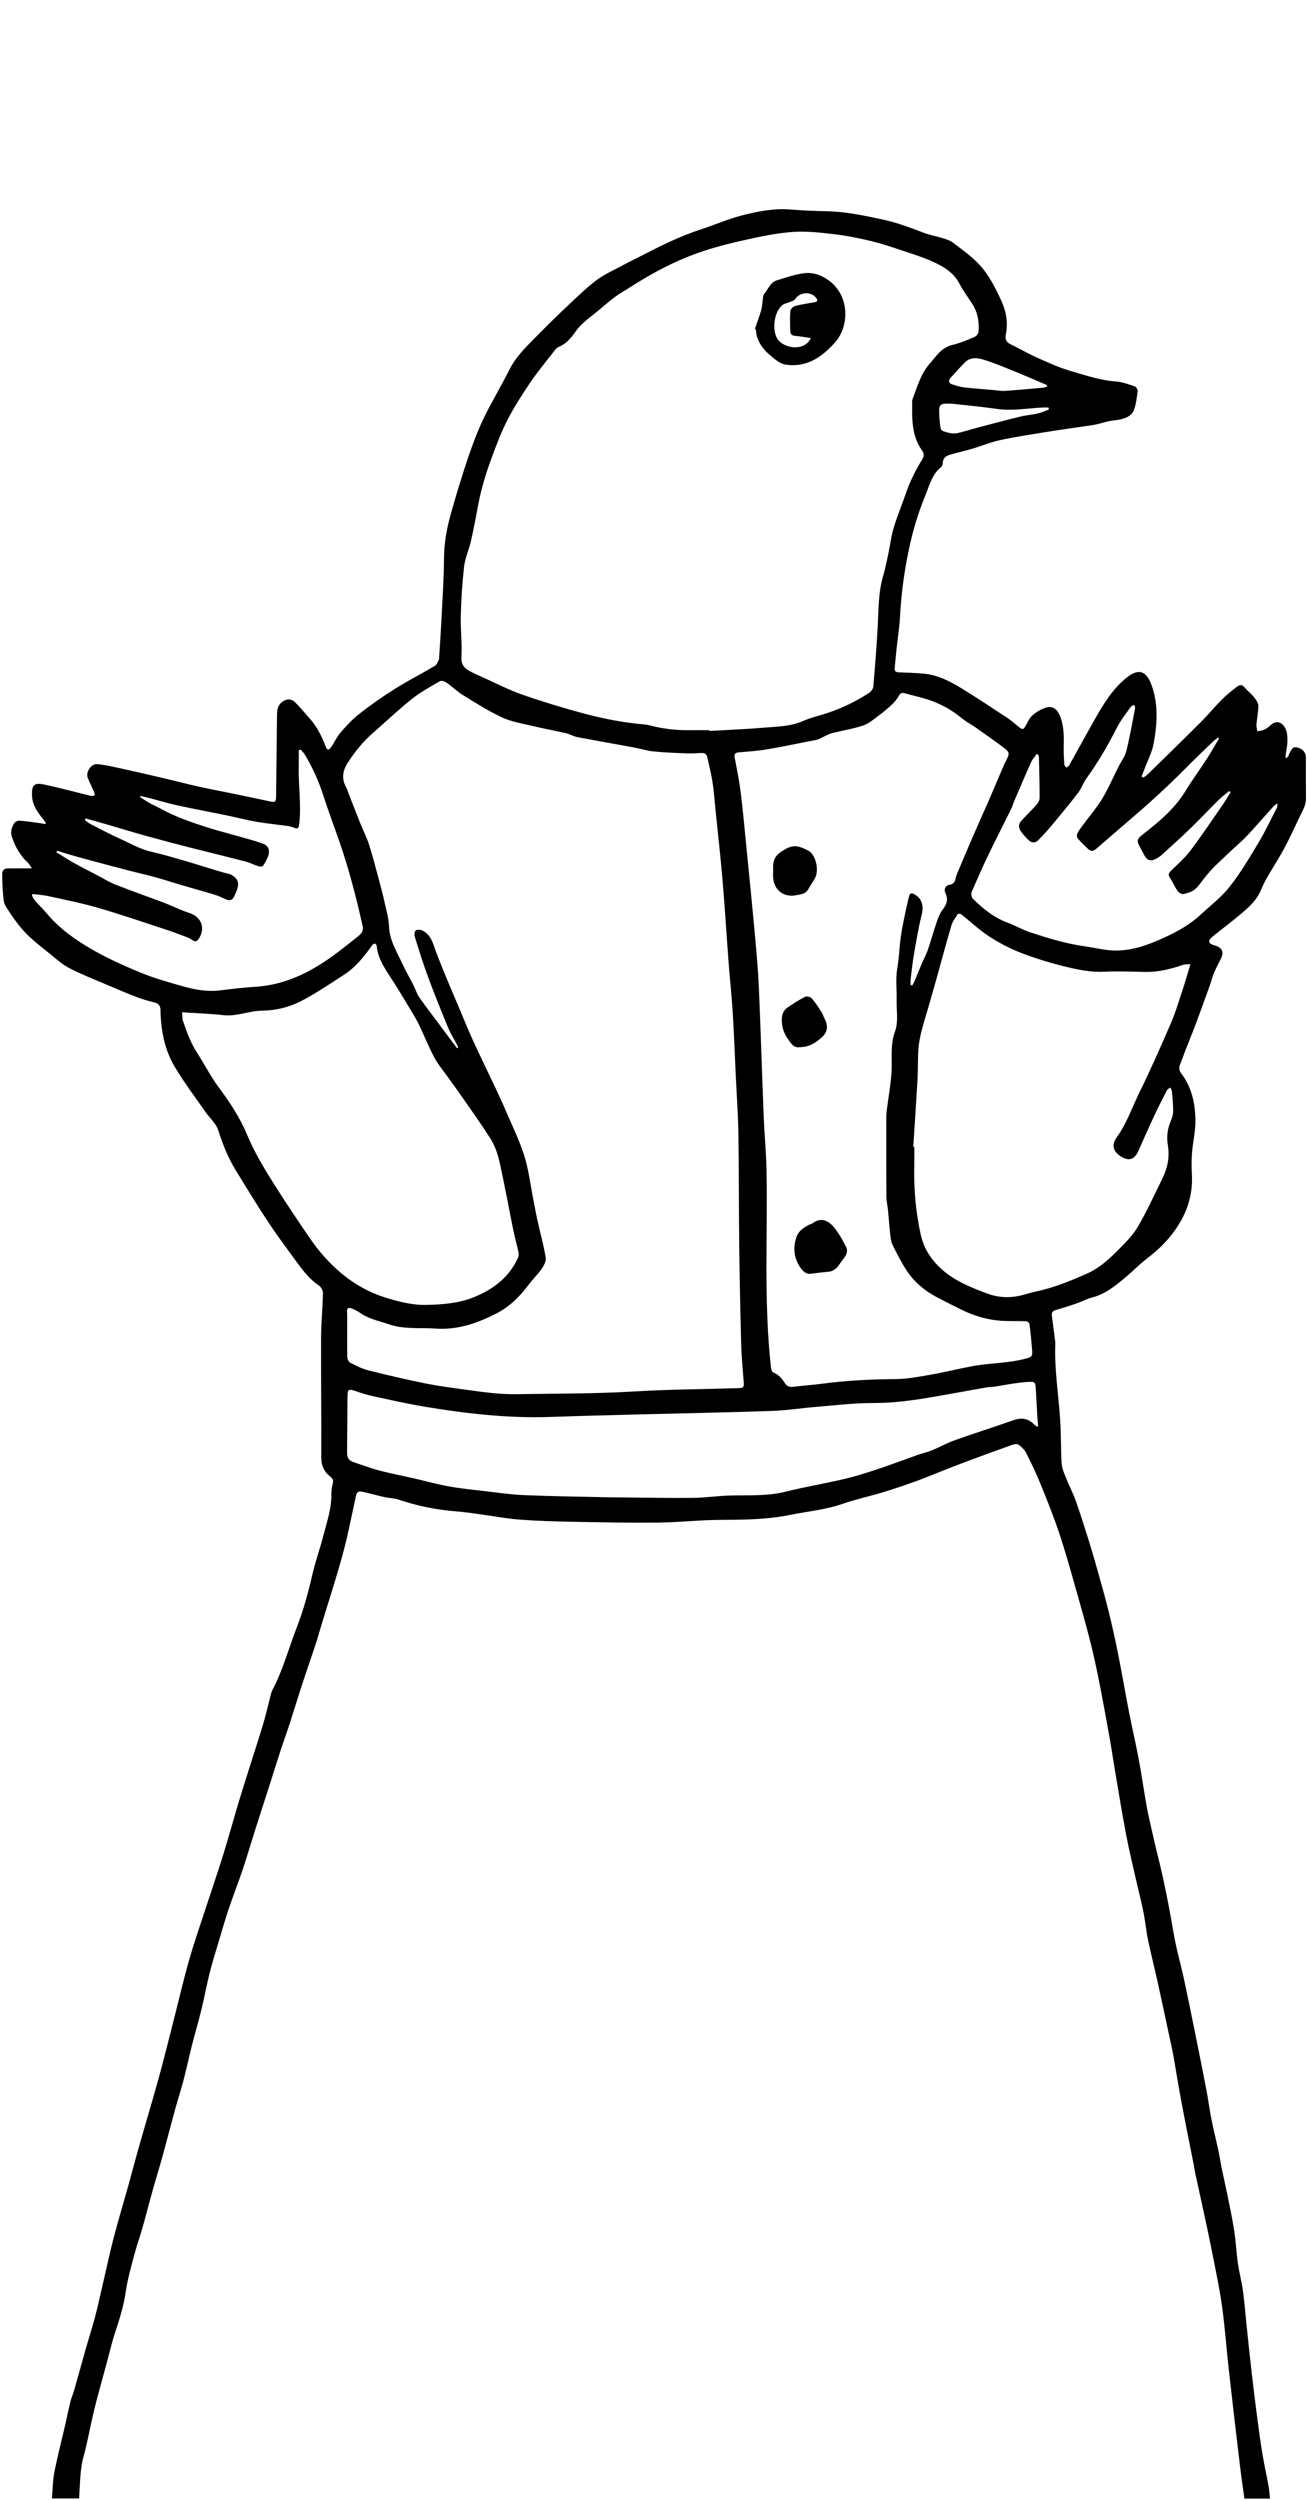 <?xml version="1.0" encoding="UTF-8"?> <svg xmlns="http://www.w3.org/2000/svg" width="490" height="937" viewBox="0 0 490 937" fill="none"><g clip-path="url(#clip0_56_1779)"><path d="M476.16 936.56H466.53C466.01 932.74 465.43 928.96 464.98 925.17C463.52 912.89 462.07 900.61 460.69 888.32C459.8 880.38 459.25 872.4 458.15 864.49C457.21 857.69 455.75 850.95 454.43 844.21C453.47 839.26 452.39 834.33 451.33 829.4C450.29 824.54 449.2 819.68 448.15 814.82C447.94 813.84 447.81 812.85 447.62 811.87C446.03 803.77 444.39 795.68 442.87 787.56C441.85 782.17 441 776.76 440.06 771.36C439.82 770 439.54 768.64 439.25 767.28C437.53 759.26 435.84 751.23 434.07 743.22C432.89 737.86 431.52 732.54 430.4 727.17C429.67 723.64 429.36 720.03 428.64 716.5C427.74 712.07 426.59 707.69 425.59 703.28C424.41 698.03 423.15 692.8 422.15 687.52C420.73 680 419.5 672.45 418.22 664.91C417.26 659.28 416.45 653.63 415.4 648.03C413.68 638.77 412.07 629.47 409.95 620.29C407.92 611.49 405.36 602.8 402.92 594.1C401.04 587.43 399.16 580.75 396.94 574.19C394.87 568.05 392.45 562.02 390 556.02C388.42 552.13 386.6 548.34 384.7 544.59C384.1 543.4 383 542.38 381.92 541.56C381.42 541.18 380.33 541.28 379.63 541.52C373.84 543.57 368.08 545.69 362.32 547.84C358.59 549.23 354.89 550.72 351.18 552.17C348.4 553.26 345.64 554.43 342.83 555.42C338.87 556.82 334.89 558.19 330.87 559.4C325.89 560.9 320.77 561.98 315.87 563.69C309.42 565.94 302.67 566.51 296.06 567.86C287.23 569.66 278.33 569.64 269.39 569.7C261.91 569.76 254.43 570.63 246.94 570.71C236.34 570.83 225.74 570.62 215.14 570.42C208.38 570.29 201.6 570.11 194.86 569.6C189.84 569.22 184.86 568.26 179.85 567.58C176.99 567.19 174.14 566.75 171.27 566.53C163.77 565.95 156.47 564.5 149.35 562.08C147.75 561.53 145.96 561.56 144.28 561.19C141.96 560.69 139.67 560.06 137.36 559.49C136.72 559.33 136.06 559.2 135.41 559.09C134.22 558.89 133.71 559.52 133.47 560.61C131.86 567.91 130.48 575.28 128.52 582.49C126.04 591.62 123.07 600.63 120.32 609.69C119.69 611.76 119.15 613.86 118.47 615.91C116.81 620.94 115.05 625.94 113.4 630.98C111.8 635.88 110.31 640.82 108.72 645.72C107.56 649.3 106.27 652.84 105.1 656.42C103.89 660.11 102.75 663.82 101.57 667.52C99.58 673.74 97.56 679.94 95.58 686.16C94.02 691.06 92.59 696.01 90.95 700.88C89.29 705.81 87.38 710.66 85.72 715.59C84.37 719.61 83.2 723.69 81.99 727.75C80.82 731.68 79.59 735.6 78.59 739.57C77.47 744.02 76.66 748.56 75.57 753.02C74.5 757.43 73.2 761.79 72.08 766.19C70.92 770.76 69.94 775.37 68.75 779.92C67.77 783.66 66.55 787.35 65.53 791.08C63.95 796.84 62.48 802.63 60.89 808.39C59.68 812.77 58.32 817.11 57.1 821.48C55.86 825.9 54.75 830.35 53.49 834.76C52.47 838.37 51.2 841.91 50.25 845.53C49.07 850.03 47.77 854.54 47.12 859.14C46.33 864.75 44.55 870.01 42.83 875.34C41.83 878.44 41.11 881.63 40.26 884.78C38.87 889.91 37.45 895.04 36.09 900.18C35.48 902.48 34.96 904.8 34.44 907.12C33.42 911.6 32.62 916.14 31.38 920.56C30.07 925.23 30.06 929.99 29.75 934.74C29.71 935.29 29.7 935.84 29.67 936.52H19.47C19.76 933.16 19.76 929.81 20.4 926.59C21.59 920.51 23.16 914.51 24.55 908.48C25.18 905.74 25.71 902.98 26.39 900.25C26.76 898.75 27.41 897.33 27.83 895.84C29.29 890.73 30.68 885.6 32.14 880.48C33.26 876.56 34.51 872.68 35.56 868.74C36.56 865 37.37 861.22 38.25 857.45C39.71 851.19 41.04 844.9 42.65 838.68C44.35 832.1 46.33 825.59 48.16 819.04C49.51 814.19 50.78 809.31 52.16 804.47C54.61 795.85 57.2 787.26 59.58 778.62C61.52 771.58 63.26 764.48 65.07 757.4C66.99 749.89 68.74 742.33 70.85 734.88C72.61 728.64 74.75 722.51 76.76 716.34C79.06 709.29 81.49 702.28 83.69 695.2C85.95 687.91 87.94 680.53 90.17 673.23C92.88 664.39 95.8 655.61 98.5 646.77C99.69 642.86 100.57 638.86 101.61 634.9C101.74 634.42 101.89 633.93 102.12 633.49C106.05 626.05 108.2 617.92 111.22 610.12C113.74 603.61 115.58 596.9 117.13 590.09C118.22 585.3 119.94 580.65 121.15 575.88C122.49 570.64 124.35 565.48 124.23 559.94C124.2 558.68 124.41 557.38 124.75 556.16C125.07 555.01 124.8 554.22 123.92 553.54C121.53 551.7 120.43 549.42 120.44 546.25C120.52 531.37 120.31 516.49 120.37 501.61C120.39 495.96 120.95 490.31 121.07 484.65C121.09 483.72 120.38 482.42 119.6 481.89C115.83 479.34 113.21 475.78 110.6 472.19C107.11 467.4 103.56 462.64 100.3 457.69C96.19 451.45 92.31 445.05 88.39 438.68C85.53 434.02 83.5 428.98 81.87 423.79C80.98 420.98 78.68 419.17 77.08 416.87C73.12 411.19 68.92 405.64 65.41 399.7C61.99 393.92 60.58 387.36 60.22 380.63C60.18 379.96 60.19 379.3 60.18 378.63C60.16 377.12 59.54 376.17 57.97 375.77C55.72 375.2 53.47 374.59 51.31 373.76C47.33 372.23 43.41 370.56 39.49 368.88C34.97 366.95 30.36 365.15 26 362.89C23.4 361.54 21.14 359.5 18.84 357.63C15.59 354.98 12.18 352.44 9.33 349.4C6.59 346.48 4.28 343.1 2.14 339.7C1.29 338.35 1.27 336.41 1.11 334.72C0.89 332.35 0.84 329.96 0.82 327.58C0.81 326.28 1.55 325.5 2.9 325.49C5.22 325.47 7.55 325.49 9.87 325.49C10.4 325.49 10.92 325.49 11.98 325.49C11.32 324.56 11.02 323.93 10.55 323.49C7.59 320.75 5.67 317.37 4.43 313.58C3.83 311.76 4.39 310.02 5.37 308.51C5.71 307.99 6.68 307.56 7.32 307.61C9.85 307.8 12.36 308.19 14.88 308.53C15.56 308.62 16.24 308.77 16.92 308.89C17.01 308.76 17.1 308.64 17.19 308.51C16.85 308.01 16.53 307.48 16.15 307.01C14.22 304.64 12.45 302.19 12.06 299.03C12.02 298.7 11.99 298.37 11.99 298.03C11.91 294.24 12.79 293.28 16.52 294.06C22.03 295.21 27.47 296.7 32.94 298.04C33.37 298.15 33.8 298.32 34.23 298.34C34.65 298.36 35.07 298.22 35.49 298.15C35.42 297.69 35.43 297.2 35.25 296.79C34.5 295.07 33.63 293.39 32.93 291.65C32.04 289.46 34.11 286.22 36.47 286.42C39.26 286.66 42.03 287.32 44.78 287.92C50.24 289.11 55.69 290.36 61.13 291.64C65.5 292.66 69.83 293.81 74.21 294.79C78.59 295.77 83.01 296.58 87.41 297.49C92.03 298.44 96.64 299.4 101.25 300.4C103.15 300.81 103.49 300.56 103.5 298.6C103.6 288.44 103.72 278.28 103.85 268.12C103.87 266.26 104.05 264.44 105.7 263.17C107.39 261.87 109.15 261.76 110.66 263.26C112.65 265.25 114.44 267.43 116.3 269.54C118.98 272.57 120.69 276.15 122.12 279.89C122.63 281.21 123.22 281.35 124.07 280.15C125.32 278.39 126.17 276.32 127.56 274.71C129.76 272.17 132.06 269.64 134.69 267.59C138.96 264.25 143.41 261.12 148 258.24C152.91 255.15 158.1 252.51 163.09 249.55C163.8 249.13 164.11 248.01 164.59 247.21C164.64 247.13 164.61 246.99 164.61 246.88C164.93 241.75 165.29 236.61 165.54 231.47C165.91 224.1 166.42 216.73 166.46 209.35C166.49 203.72 167.45 198.28 168.93 192.94C170.93 185.74 173.12 178.58 175.51 171.49C177.18 166.52 179.04 161.57 181.31 156.85C184.28 150.66 187.88 144.78 190.94 138.64C193.7 133.09 198.22 129.08 202.42 124.79C205.97 121.16 209.62 117.62 213.33 114.14C216.71 110.97 220.04 107.68 223.75 104.93C226.79 102.68 230.35 101.14 233.7 99.33C235.74 98.23 237.84 97.22 239.9 96.16C247.37 92.3 254.87 88.53 262.91 85.93C267.9 84.31 272.74 82.16 277.8 80.84C283.95 79.24 290.21 77.98 296.69 78.55C301.05 78.93 305.45 79.08 309.83 79.17C316.86 79.31 323.65 80.73 330.5 82.19C335.91 83.34 341.01 85.19 346.11 87.18C348.57 88.14 351.23 88.57 353.76 89.37C355.01 89.76 356.34 90.22 357.36 91.01C360.68 93.57 364.17 96.01 367.02 99.04C370.67 102.91 373.08 107.7 375.32 112.55C377.22 116.67 378.01 120.86 377.09 125.32C376.75 126.98 377.11 128.18 378.77 128.99C382.2 130.66 385.5 132.59 388.98 134.14C393.06 135.96 397.18 137.83 401.45 139.07C407.01 140.69 412.52 142.59 418.41 142.99C420.79 143.15 423.13 144.07 425.43 144.83C425.95 145 426.59 146.03 426.52 146.57C426.2 148.98 425.94 151.47 425.1 153.72C424.27 155.94 421.99 156.76 419.79 157.26C418.44 157.57 417.03 157.59 415.68 157.88C414.07 158.22 412.5 158.77 410.89 159.1C409.27 159.44 407.62 159.62 405.99 159.87C401.28 160.57 396.56 161.22 391.86 161.99C386.17 162.92 380.46 163.77 374.83 164.99C371.33 165.75 367.99 167.17 364.54 168.19C361.73 169.02 358.86 169.65 356.05 170.48C354.6 170.91 353.5 171.78 353.44 173.53C353.42 174.05 353.24 174.74 352.87 175.03C349.32 177.89 348.39 182.16 346.77 186.08C344.03 192.72 342.06 199.58 340.6 206.61C338.91 214.77 337.85 222.99 337.41 231.31C337.2 235.23 336.56 239.13 336.14 243.04C335.87 245.52 335.66 248.01 335.42 250.5C335.3 251.71 335.97 251.98 337.04 252.02C340.09 252.12 343.14 252.22 346.18 252.49C351.45 252.96 356.07 255.29 360.47 258C366.26 261.57 371.94 265.32 377.62 269.07C379.19 270.1 380.59 271.38 382.06 272.56C383.35 273.6 383.72 273.47 384.54 272.02C385.32 270.63 386.01 269.04 387.17 268.05C388.63 266.8 390.43 265.72 392.26 265.2C394.6 264.53 396.24 265.76 397.24 268.02C398.93 271.86 398.88 275.89 398.79 279.95C398.74 282.16 398.87 284.37 399.01 286.58C399.04 286.98 399.51 287.35 399.78 287.73C400.14 287.45 400.64 287.24 400.84 286.87C404.17 280.93 407.41 274.93 410.79 269.01C413.9 263.56 417.22 258.21 422.15 254.18C427.18 250.06 429.98 251.72 431.89 257.25C434.3 264.25 433.83 271.53 432.52 278.66C431.91 281.98 430.24 285.1 429.05 288.3C428.71 289.22 428.35 290.14 428 291.06C428.2 291.2 428.39 291.34 428.59 291.48C429.13 291.1 429.73 290.79 430.19 290.34C436.96 283.72 443.74 277.11 450.44 270.42C453.02 267.84 455.33 264.98 457.9 262.39C459.65 260.63 461.6 259.05 463.57 257.54C465.09 256.38 465.67 256.6 466.91 258C467.97 259.2 469.26 260.21 470.25 261.47C470.95 262.37 471.76 263.53 471.76 264.57C471.76 266.93 471.23 269.29 471.04 271.66C470.97 272.46 471.27 273.29 471.41 274.11C472.24 273.93 473.13 273.89 473.88 273.54C474.72 273.16 475.53 272.6 476.2 271.95C478.37 269.86 480.64 270.48 481.94 273.14C482.6 274.49 482.68 276.23 482.66 277.79C482.63 279.6 482.2 281.41 481.96 283.22C481.93 283.48 482.01 283.75 482.08 284.29C482.49 283.92 482.8 283.73 482.98 283.46C483.16 283.19 483.15 282.8 483.33 282.53C484.01 281.53 484.3 279.89 485.89 280.11C488.17 280.41 489.59 281.99 489.59 283.86C489.6 288.97 489.56 294.08 489.61 299.19C489.62 300.78 489.21 302.17 488.5 303.6C486.19 308.2 484.15 312.93 481.75 317.47C479.69 321.37 477.25 325.08 475.05 328.91C474.2 330.39 473.42 331.93 472.78 333.51C471.2 337.43 468.15 340.1 465.07 342.7C462.03 345.27 458.84 347.65 455.73 350.14C454.92 350.79 454.1 351.47 453.45 352.27C453.24 352.53 453.39 353.47 453.67 353.65C454.35 354.1 455.19 354.29 455.98 354.57C458.28 355.41 458.89 357.06 457.76 359.27C456.86 361.03 455.92 362.79 455.16 364.62C454.5 366.2 454.1 367.88 453.52 369.49C451.8 374.27 450.08 379.06 448.3 383.82C447.04 387.18 445.66 390.5 444.35 393.85C443.71 395.5 443.18 397.2 442.48 398.82C441.91 400.14 442.02 401.26 442.88 402.39C446.8 407.5 448.05 413.54 448.17 419.73C448.25 423.82 447.23 427.92 446.9 432.04C446.69 434.68 446.69 437.36 446.84 440.01C447.19 446.16 445.9 451.83 442.92 457.26C439.69 463.12 435.26 467.75 429.99 471.75C427.26 473.82 424.88 476.34 422.24 478.54C418.38 481.77 414.54 485.03 409.46 486.33C407.44 486.85 405.57 487.9 403.58 488.58C400.96 489.49 398.32 490.3 395.66 491.1C394.62 491.41 394.22 492.04 394.35 493.08C394.69 495.77 395.03 498.45 395.37 501.14C395.47 501.97 395.66 502.8 395.63 503.62C395.27 513.2 396.83 522.66 397.46 532.17C397.82 537.59 397.69 543.05 398.01 548.47C398.11 550.22 398.85 551.97 399.51 553.63C400.69 556.61 402.21 559.46 403.28 562.48C405.05 567.43 406.61 572.46 408.19 577.48C409.33 581.12 410.4 584.78 411.42 588.45C412.9 593.73 414.41 599.01 415.72 604.33C417.03 609.66 418.2 615.02 419.27 620.4C420.7 627.57 421.92 634.79 423.32 641.97C424.43 647.69 425.78 653.36 426.85 659.08C427.97 665.07 428.84 671.11 429.9 677.12C430.43 680.12 431.15 683.08 431.82 686.05C432.49 689.02 433.16 691.99 433.9 694.94C436.36 704.73 438.3 714.62 439.99 724.58C440.97 730.41 442.64 736.11 443.89 741.9C445.35 748.66 446.72 755.44 448.09 762.22C449.53 769.34 450.96 776.45 452.32 783.58C453 787.11 453.44 790.69 454.14 794.21C454.91 798.11 455.89 801.97 456.73 805.86C457.23 808.19 457.58 810.54 458.06 812.88C458.7 816.02 459.44 819.15 460.07 822.29C461 826.91 462 831.51 462.72 836.17C463.35 840.22 463.52 844.34 464.1 848.4C464.6 851.89 465.52 855.32 466.01 858.81C466.58 862.93 466.88 867.08 467.31 871.22C467.96 877.39 468.59 883.56 469.3 889.72C469.94 895.28 470.63 900.84 471.36 906.38C471.95 910.88 472.56 915.38 473.3 919.86C473.97 923.9 474.87 927.91 475.6 931.94C475.87 933.4 475.94 934.89 476.13 936.59L476.16 936.56ZM171.33 392.92C171.48 392.83 171.63 392.74 171.78 392.65C171.64 392.31 171.53 391.96 171.36 391.63C170.23 389.48 168.91 387.4 167.98 385.17C165.34 378.78 162.76 372.36 160.36 365.87C158.54 360.94 156.99 355.91 155.44 350.89C155.24 350.24 155.48 349 155.94 348.71C156.51 348.35 157.65 348.45 158.33 348.78C160.54 349.85 161.72 351.79 162.52 354.1C163.73 357.6 165.11 361.05 166.51 364.48C168.3 368.87 170.19 373.22 172.03 377.58C173.78 381.71 175.44 385.87 177.3 389.94C179.99 395.82 182.84 401.63 185.6 407.48C186.94 410.32 188.27 413.16 189.5 416.05C191.93 421.73 194.69 427.32 196.55 433.19C198.21 438.43 198.83 444 199.91 449.43C200.45 452.14 200.92 454.87 201.52 457.57C202.54 462.16 203.81 466.7 204.59 471.33C204.81 472.63 203.95 474.35 203.11 475.55C201.57 477.76 199.57 479.65 197.97 481.82C194.76 486.16 190.87 489.87 186.15 492.3C179.08 495.95 171.62 498.56 163.39 497.99C157.51 497.58 151.55 498.37 145.78 496.38C142.23 495.15 138.5 494.47 135.31 492.31C134.4 491.69 133.43 491.12 132.42 490.68C130.41 489.81 129.97 490.17 130.13 492.38C130.17 492.99 130.17 493.6 130.17 494.21C130.17 499.04 130.11 503.87 130.2 508.69C130.21 509.42 130.73 510.49 131.33 510.8C133.48 511.9 135.69 513.04 138.01 513.63C145.05 515.4 152.13 517.06 159.24 518.5C164.34 519.53 169.53 520.21 174.69 520.92C180.94 521.77 187.17 522.68 193.55 522.58C208.31 522.34 223.06 522.45 237.82 521.56C250.72 520.78 263.66 520.72 276.58 520.33C278.82 520.26 278.97 520.05 278.81 517.9C278.47 513.31 278.01 508.72 277.88 504.12C277.55 491.74 277.29 479.37 277.14 466.99C276.97 452.89 277.04 438.78 276.82 424.68C276.71 417.64 276.19 410.6 275.86 403.57C275.48 395.48 275.19 387.38 274.69 379.29C274.31 373.09 273.62 366.91 273.15 360.72C272.37 350.39 271.74 340.04 270.87 329.72C270.15 321.22 269.17 312.73 268.31 304.24C267.94 300.6 267.7 296.95 267.15 293.33C266.66 290.11 265.84 286.94 265.15 283.75C264.91 282.64 264.12 282.22 263.06 282.25C261.23 282.29 259.4 282.47 257.57 282.39C253.37 282.23 249.16 282.08 244.98 281.66C242.51 281.42 240.1 280.62 237.65 280.17C230.62 278.87 223.57 277.66 216.54 276.31C215.04 276.02 213.64 275.17 212.14 274.82C207.89 273.84 203.59 273.07 199.35 272.05C195.58 271.15 191.64 270.52 188.19 268.9C183.09 266.51 178.3 263.45 173.49 260.49C171.35 259.17 169.52 257.35 167.45 255.91C166.77 255.44 165.5 255 164.95 255.32C161.36 257.4 157.66 259.4 154.43 261.98C149.34 266.04 144.61 270.55 139.7 274.84C136.08 278 133.14 281.69 130.5 285.7C128.35 288.96 127.96 292.08 129.95 295.47C130.25 295.99 130.37 296.61 130.59 297.18C132.06 300.95 133.52 304.72 135.02 308.47C136.13 311.24 137.52 313.92 138.42 316.76C139.89 321.41 141.08 326.14 142.35 330.85C143 333.25 143.62 335.67 144.15 338.1C144.8 341.12 145.74 344.16 145.84 347.21C146.02 352.52 148.8 356.77 150.88 361.31C152.12 364.01 153.64 366.58 154.99 369.24C155.74 370.72 156.21 372.37 157.13 373.72C159.32 376.91 161.7 379.98 164.01 383.09C166.45 386.37 168.9 389.64 171.34 392.91L171.33 392.92ZM265.93 273.71C265.93 273.8 265.95 273.89 265.95 273.98C272.86 273.58 279.79 273.33 286.68 272.73C291.46 272.32 296.33 272.32 300.88 270.33C303.05 269.38 305.36 268.7 307.65 268.05C314.16 266.2 320.21 263.35 325.87 259.68C326.6 259.21 327.34 258.17 327.41 257.33C328.05 249.82 328.65 242.31 329.06 234.79C329.4 228.54 329.27 222.26 331.02 216.14C331.8 213.43 332.39 210.66 332.98 207.89C333.7 204.54 334.07 201.09 335.05 197.82C336.36 193.43 338.18 189.19 339.65 184.84C341.17 180.35 343.3 176.18 345.76 172.16C346.41 171.1 346.55 170.06 345.73 168.92C341.62 163.26 341.94 156.69 341.99 150.19C341.99 149.92 342.11 149.65 342.21 149.39C343.93 144.85 345.21 140.13 348.53 136.34C351.01 133.51 352.96 130.22 357.11 129.27C359.94 128.62 362.66 127.43 365.36 126.3C366.02 126.02 366.78 125.08 366.84 124.38C367.17 120.6 366.54 116.98 364.4 113.72C362.79 111.27 361.03 108.89 359.68 106.3C357.47 102.07 353.65 99.86 349.62 98.04C346.18 96.48 342.54 95.34 338.94 94.14C334.87 92.79 330.81 91.38 326.65 90.38C322.02 89.27 317.32 88.32 312.6 87.77C307.44 87.17 302.19 86.56 297.05 86.95C290.95 87.41 284.87 88.7 278.88 90.04C273.11 91.33 267.34 92.81 261.77 94.78C252.78 97.95 244.38 102.42 236.37 107.58C234.56 108.75 232.65 109.77 230.92 111.04C228.84 112.56 226.87 114.23 224.92 115.91C221.74 118.64 218.12 120.89 215.68 124.43C214.07 126.77 212.22 128.88 209.48 130.02C208.86 130.28 208.32 130.87 207.89 131.43C204.84 135.36 201.65 139.2 198.85 143.31C195.8 147.78 192.86 152.37 190.37 157.16C188.08 161.56 186.32 166.26 184.57 170.92C183.06 174.95 181.69 179.07 180.61 183.24C179.5 187.51 178.82 191.89 177.94 196.22C177.45 198.6 177.02 200.99 176.42 203.35C175.65 206.41 174.33 209.38 173.98 212.48C173.29 218.54 172.91 224.65 172.75 230.75C172.61 235.94 173.27 241.16 172.99 246.34C172.82 249.5 174.48 250.73 176.71 251.88C178.18 252.64 179.7 253.31 181.21 253.98C186.05 256.14 190.79 258.63 195.78 260.36C203.41 263.02 211.17 265.38 218.98 267.47C226.42 269.46 234 270.9 241.71 271.56C242.26 271.61 242.81 271.7 243.35 271.84C248.26 273.12 253.24 273.78 258.32 273.7C260.87 273.66 263.43 273.7 265.98 273.7L265.93 273.71ZM341.45 369.24C341.64 369.29 341.83 369.34 342.02 369.39C342.34 368.78 342.7 368.18 342.97 367.55C343.84 365.47 344.65 363.36 345.53 361.28C346.26 359.57 347.19 357.95 347.79 356.2C349.01 352.65 350.01 349.01 351.23 345.46C351.78 343.86 352.44 342.19 353.46 340.87C354.96 338.92 355.58 337.13 354.45 334.77C353.76 333.32 354.45 331.91 355.94 331.66C357.61 331.38 358.1 330.38 358.33 328.95C358.41 328.47 358.6 327.99 358.8 327.54C360.76 322.9 362.69 318.25 364.7 313.63C366.5 309.46 368.4 305.33 370.22 301.17C371.55 298.13 372.82 295.05 374.14 292C375.19 289.56 376.16 287.08 377.38 284.72C378.39 282.76 378.53 281.95 376.72 280.57C373.16 277.86 369.48 275.3 365.82 272.72C364.06 271.48 362.1 270.48 360.45 269.11C357.13 266.35 353.42 264.26 349.44 262.77C346.09 261.51 342.54 260.79 339.08 259.83C338.07 259.55 337.49 259.9 336.95 260.85C336.31 261.98 335.48 263.07 334.53 263.96C332.88 265.5 331.14 266.96 329.32 268.31C327.51 269.65 325.71 271.24 323.64 271.93C319.87 273.18 315.91 273.83 312.03 274.77C311.24 274.96 310.49 275.34 309.75 275.68C308.71 276.15 307.73 276.77 306.67 277.15C305.74 277.48 304.72 277.58 303.74 277.77C298.25 278.84 292.77 280.02 287.25 280.94C283.87 281.5 280.42 281.67 277.01 282.01C275.87 282.12 275.15 282.44 275.42 283.89C276.25 288.24 277.15 292.59 277.69 296.98C278.55 303.85 279.16 310.75 279.84 317.64C280.95 328.85 282.08 340.05 283.1 351.27C283.68 357.68 284.24 364.1 284.52 370.52C285.2 386.49 285.68 402.48 286.32 418.45C286.59 425.37 287.27 432.28 287.39 439.2C287.82 463.72 286.31 488.28 289.06 512.74C289.13 513.37 289.5 514.32 289.96 514.49C291.98 515.24 293.18 516.82 294.28 518.47C295.03 519.59 295.88 519.99 297.2 519.83C300.94 519.38 304.71 519.12 308.45 518.63C317.49 517.46 326.55 516.98 335.67 516.93C340.01 516.9 344.38 516.07 348.68 515.32C353.91 514.41 359.08 513.12 364.3 512.13C370.98 510.86 377.86 511.04 384.48 509.27C386.65 508.69 387.14 508.48 386.96 506.19C386.7 502.87 386.37 499.55 385.95 496.25C385.9 495.85 385.13 495.25 384.68 495.23C381.37 495.11 378.03 495.3 374.74 495.02C369.67 494.6 364.85 493.08 360.29 490.83C357.17 489.29 354.05 487.73 350.97 486.09C346.5 483.71 342.71 480.46 339.92 476.25C337.92 473.22 336.27 469.94 334.65 466.68C334.06 465.48 333.91 464.02 333.75 462.66C333.41 459.74 333.23 456.8 332.94 453.87C332.76 452.06 332.32 450.25 332.31 448.44C332.25 438.45 332.27 428.45 332.28 418.45C332.28 417.57 332.39 416.68 332.5 415.8C333.09 411.19 333.94 406.6 334.23 401.98C334.54 396.96 333.7 391.74 335.44 386.97C336.92 382.91 336.05 378.97 336.15 375C336.25 370.97 335.7 366.96 336.4 362.9C337.07 359.03 337.17 355.07 337.71 351.18C338.17 347.89 338.89 344.63 339.55 341.37C339.92 339.52 340.38 337.69 340.84 335.87C341.11 334.8 341.75 334.62 342.72 335.16C345.72 336.81 346.4 339.51 345.49 343.15C344.29 347.92 343.5 352.8 342.66 357.65C342.12 360.75 341.78 363.89 341.4 367.02C341.31 367.75 341.39 368.49 341.39 369.23L341.45 369.24ZM342.37 429.87C342.51 429.87 342.64 429.89 342.78 429.9C342.78 431.9 342.83 433.9 342.78 435.9C342.51 445.04 343.24 454.09 345.25 463.02C346.46 468.37 349.47 472.67 353.52 476.17C358.24 480.25 363.98 482.54 369.76 484.74C374.24 486.45 378.7 486.65 383.29 485.44C385 484.99 386.7 484.45 388.43 484.09C395.09 482.69 401.33 480.13 407.52 477.38C411.98 475.4 415.54 472.21 418.9 468.84C421.66 466.07 424.56 463.25 426.52 459.93C429.92 454.18 432.65 448.04 435.64 442.06C437.65 438.04 438.6 433.86 437.84 429.33C437.38 426.56 437.57 423.8 438.57 421.12C439.09 419.73 439.76 418.29 439.8 416.85C439.88 414.26 439.57 411.64 439.35 409.05C439.31 408.56 438.95 408.09 438.74 407.62C438.31 407.97 437.72 408.24 437.49 408.69C435.84 411.87 434.21 415.06 432.69 418.3C430.68 422.61 428.76 426.97 426.83 431.32C425.36 434.64 423.3 435.35 420.31 433.53C417.36 431.73 416.6 429.17 418.62 426.39C422.38 421.21 424.38 415.17 427.16 409.52C431.41 400.89 435.29 392.06 439.1 383.22C440.82 379.22 442.03 374.99 443.42 370.84C444.21 368.48 444.88 366.08 445.61 363.7C445.84 362.95 446.06 362.19 446.28 361.43C445.5 361.46 444.73 361.47 443.95 361.53C443.74 361.54 443.53 361.67 443.32 361.74C438.77 363.26 434.17 364.41 429.32 364.31C424.27 364.22 419.21 363.97 414.18 364.23C409.22 364.49 404.44 363.55 399.74 362.41C394.05 361.03 388.39 359.32 382.93 357.22C378.73 355.61 374.64 353.48 370.86 351.02C367.13 348.6 363.86 345.46 360.35 342.69C360.06 342.46 359.15 342.45 359.03 342.65C358.15 344.05 357.1 345.44 356.65 347C354.69 353.63 352.92 360.33 351.06 366.99C350.06 370.56 349.03 374.12 348.01 377.68C346.48 383.06 344.54 388.36 344.26 394.01C344.09 397.49 344.18 400.98 343.99 404.46C343.51 412.93 342.93 421.39 342.39 429.86L342.37 429.87ZM159.39 489.13C167.05 488.98 172.59 488.32 177.95 486.11C185.15 483.13 190.89 478.69 194.19 471.48C194.46 470.88 194.53 470.07 194.39 469.42C193.8 466.66 193.03 463.94 192.46 461.17C190.7 452.54 189.14 443.86 187.21 435.26C186.54 432.28 185.41 429.24 183.79 426.67C179.82 420.41 175.45 414.41 171.23 408.32C170.06 406.64 168.8 405.02 167.62 403.35C165.96 401 164.07 398.76 162.74 396.23C160.6 392.17 158.92 387.87 156.9 383.74C155.78 381.46 154.4 379.31 153.1 377.13C151.28 374.1 149.46 371.06 147.55 368.08C144.84 363.84 141.74 359.8 141.21 354.54C141.18 354.23 140.82 353.7 140.62 353.7C140.26 353.7 139.77 353.95 139.56 354.25C136.58 358.48 133.37 362.52 128.98 365.36C123.69 368.78 118.46 372.35 112.88 375.24C108.41 377.55 103.38 378.77 98.29 378.83C93.35 378.89 88.72 381.09 83.69 380.51C79.46 380.02 75.19 379.89 70.94 379.6C70.05 379.54 69.15 379.48 68.26 379.42C68.33 380.38 68.38 381.34 68.46 382.3C68.47 382.46 68.59 382.61 68.64 382.76C70.02 386.92 71.54 390.99 73.95 394.71C76.71 398.99 79.03 403.59 82.06 407.65C86.23 413.24 90.02 419.03 92.68 425.43C95.34 431.81 98.86 437.66 102.5 443.46C105.86 448.8 109.35 454.07 112.89 459.3C115.33 462.91 117.74 466.59 120.56 469.89C126.81 477.18 134.17 482.9 143.47 486.03C149.33 488 155.2 489.25 159.39 489.11V489.13ZM388.79 534.74C388.93 534.68 389.08 534.61 389.22 534.55C389.14 533.78 389.03 533 388.98 532.23C388.75 528.3 388.54 524.36 388.31 520.43C388.25 519.32 388.27 517.94 386.75 517.95C384.72 517.95 382.67 518.21 380.65 518.49C377.92 518.87 375.21 519.4 372.49 519.83C371.73 519.95 370.93 519.85 370.17 519.99C363.51 521.16 356.86 522.4 350.19 523.55C342.65 524.85 335.11 525.93 327.39 525.9C320.32 525.87 313.25 526.74 306.18 527.32C300.54 527.78 294.93 528.68 289.28 528.87C272.75 529.44 256.22 529.73 239.69 530.16C228.6 530.45 217.5 530.72 206.41 531.11C190.58 531.66 174.94 529.89 159.38 527.3C152.78 526.2 146.23 524.71 139.69 523.3C137.48 522.82 135.32 522.1 133.17 521.38C130.64 520.54 130.3 520.75 130.31 523.42C130.31 523.75 130.26 524.08 130.26 524.42C130.22 531.14 130.19 537.86 130.12 544.57C130.1 546.27 130.73 547.46 132.39 548.01C135.7 549.1 138.97 550.34 142.33 551.23C146.55 552.34 150.86 553.14 155.12 554.12C159.43 555.11 163.69 556.32 168.03 557.1C172.55 557.92 177.14 558.39 181.71 558.92C186.55 559.49 191.39 560.2 196.26 560.41C206.01 560.83 215.78 560.95 225.54 561.18C228.04 561.24 230.53 561.26 233.03 561.28C241.96 561.36 250.9 561.54 259.83 561.45C264.42 561.4 269 560.7 273.59 560.57C280.56 560.37 287.53 560.88 294.44 559.15C301.73 557.32 309.18 556.1 316.5 554.38C320.7 553.4 324.84 552.07 328.94 550.71C334.02 549.02 339.04 547.11 344.09 545.33C345.86 544.71 347.72 544.31 349.45 543.6C352.31 542.43 355.02 540.88 357.93 539.85C365.23 537.25 372.63 534.91 379.94 532.35C383.08 531.25 385.49 531.64 387.81 534.03C388.09 534.32 388.46 534.51 388.78 534.75L388.79 534.74ZM32.11 306.79C32.01 306.98 31.91 307.18 31.8 307.37C32.5 307.88 33.15 308.49 33.91 308.88C37.6 310.77 41.26 312.7 45.03 314.41C48.88 316.15 52.55 318.32 56.77 319.27C60.97 320.21 65.1 321.47 69.24 322.65C72.19 323.49 75.11 324.45 78.04 325.33C80.51 326.07 82.96 326.88 85.46 327.46C87.54 327.93 89.55 329.78 89.27 331.78C89.04 333.37 88.35 334.96 87.59 336.39C87.02 337.45 85.9 337.68 84.68 337.1C83.33 336.46 81.97 335.82 80.54 335.38C76.53 334.16 72.48 333.06 68.46 331.88C65.01 330.87 61.59 329.74 58.13 328.78C55.1 327.94 52.02 327.27 48.97 326.48C44.36 325.29 39.76 324.07 35.16 322.84C32.33 322.08 29.5 321.31 26.67 320.5C24.91 320 23.17 319.42 21.43 318.87C21.34 319.07 21.25 319.26 21.16 319.46C23.38 320.82 25.56 322.26 27.84 323.53C30.73 325.14 33.69 326.62 36.62 328.15C38.81 329.3 40.92 330.65 43.21 331.55C49.28 333.94 55.44 336.09 61.54 338.4C64.67 339.59 67.68 341.16 70.86 342.16C75.52 343.63 77.19 347.91 74.45 351.99C73.83 352.91 73.13 353.07 72.21 352.45C71.62 352.05 71.01 351.64 70.36 351.39C67.67 350.37 64.98 349.35 62.25 348.45C53.78 345.68 45.35 342.77 36.79 340.29C30.64 338.5 24.33 337.26 18.07 335.88C16.17 335.46 14.2 335.36 12.26 335.11L11.95 335.64C12.35 336.31 12.67 337.06 13.17 337.64C14.58 339.25 16.15 340.72 17.51 342.36C22.05 347.8 27.73 351.92 33.72 355.43C39.79 358.99 46.28 361.92 52.81 364.61C58.06 366.77 63.59 368.29 69.06 369.83C73.55 371.09 78.14 371.82 82.87 371.19C87.16 370.63 91.47 370.16 95.79 369.88C106.58 369.18 115.85 364.72 124.44 358.54C127.58 356.28 130.62 353.86 133.65 351.44C134.98 350.38 136.44 349.29 135.97 347.2C133.63 336.69 130.96 326.28 127.46 316.09C125.39 310.07 123.12 304.11 121.17 298.05C119.45 292.68 117.14 287.62 114.26 282.8C113.85 282.12 113.22 281.57 112.69 280.96C112.46 281.05 112.23 281.13 112.01 281.22C112.01 283.19 112.06 285.16 112.01 287.13C111.79 294.49 113.08 301.83 112.13 309.2C111.94 310.68 111.43 310.71 110.31 310.28C109.5 309.97 108.65 309.71 107.79 309.59C103.95 309.06 100.07 308.71 96.25 308.04C92.28 307.35 88.36 306.32 84.41 305.51C78.45 304.28 72.45 303.18 66.51 301.88C63 301.11 59.55 300.06 56.07 299.15C54.94 298.86 53.81 298.61 52.67 298.34C52.61 298.48 52.55 298.61 52.49 298.75C53.67 299.5 54.83 300.3 56.05 300.99C57.35 301.72 58.73 302.3 60.03 303.02C65.77 306.19 71.93 308.3 78.14 310.27C81.99 311.49 85.92 312.46 89.81 313.58C92.68 314.4 95.58 315.16 98.4 316.16C100.41 316.87 101.22 318.32 100.69 320.34C100.29 321.84 99.42 323.25 98.58 324.58C98.39 324.88 97.37 324.85 96.82 324.68C95.2 324.16 93.66 323.34 92.02 322.92C85.16 321.14 78.27 319.49 71.41 317.73C66.04 316.36 60.68 314.96 55.34 313.48C50.32 312.09 45.35 310.56 40.35 309.11C37.61 308.31 34.86 307.55 32.11 306.78V306.79ZM389.23 282.84C389.05 282.77 388.86 282.69 388.68 282.62C387.97 283.62 387.08 284.55 386.58 285.65C384.43 290.43 382.38 295.26 380.31 300.09C379.85 301.16 379.56 302.3 379.04 303.34C376.23 309.05 373.3 314.71 370.54 320.45C368.34 325.03 366.27 329.69 364.28 334.37C364 335.04 364.23 336.36 364.73 336.86C368.52 340.63 372.64 343.94 377.76 345.85C380.66 346.93 383.38 348.53 386.31 349.49C392.88 351.64 399.5 353.69 406.39 354.66C409.4 355.08 412.38 355.78 415.41 356.12C421.58 356.82 427.42 355.28 433.03 352.94C439.16 350.37 445.13 347.46 450.08 342.88C453.81 339.43 457.94 336.27 461.05 332.31C465.11 327.15 468.48 321.43 471.86 315.79C474.41 311.53 476.51 307.01 478.79 302.59C478.94 302.3 478.86 301.9 478.91 301.09C478.18 301.67 477.73 301.94 477.39 302.31C474.1 305.96 470.86 309.67 467.52 313.27C466.02 314.89 464.31 316.31 462.7 317.82C460.28 320.1 457.83 322.35 455.45 324.67C454.27 325.83 453.19 327.09 452.13 328.36C450.75 330.01 449.61 331.93 448.01 333.33C446.88 334.31 445.2 334.78 443.68 335.11C443.04 335.25 441.94 334.59 441.5 333.98C440.42 332.46 439.71 330.68 438.66 329.14C437.79 327.86 438.16 327.19 439.18 326.21C441.69 323.82 444.31 321.46 446.38 318.71C450.58 313.14 454.46 307.33 458.44 301.59C459.48 300.09 460.39 298.51 461.36 296.96C461.18 296.81 461 296.66 460.82 296.5C459.46 297.65 458.01 298.71 456.75 299.96C453.21 303.46 449.82 307.1 446.25 310.55C442.72 313.97 439.04 317.25 435.4 320.56C434.83 321.08 434.15 321.49 433.47 321.86C431.4 322.98 430.09 322.57 428.97 320.5C428.52 319.67 428.11 318.82 427.64 318C426 315.15 426.05 314.6 428.65 312.59C434.58 308 440.28 303.23 444.3 296.71C446.97 292.37 449.98 288.24 452.75 283.96C454.27 281.62 455.61 279.17 457.03 276.77C456.9 276.66 456.77 276.56 456.64 276.45C456.02 276.95 455.35 277.41 454.77 277.96C452.25 280.36 449.75 282.78 447.26 285.22C444.66 287.78 442.12 290.4 439.48 292.93C436.65 295.65 433.77 298.32 430.85 300.94C427.51 303.93 424.09 306.82 420.7 309.76C417.43 312.58 414.16 315.4 410.9 318.23C409.9 319.11 408.92 319.18 407.95 318.25C406.64 316.98 405.3 315.74 404.12 314.36C403.77 313.95 403.62 313.02 403.84 312.54C404.34 311.46 405.08 310.48 405.8 309.51C408.29 306.13 411.06 302.93 413.23 299.36C415.53 295.59 417.26 291.48 419.25 287.53C420.27 285.51 421.74 283.62 422.27 281.49C423.6 276.2 424.51 270.8 425.56 265.44C425.63 265.07 425.35 264.64 425.24 264.24C424.83 264.44 424.25 264.52 424.02 264.84C422.21 267.42 420.19 269.89 418.77 272.68C415.42 279.26 411.75 285.62 407.42 291.61C406.17 293.34 405.47 295.49 404.18 297.18C401.17 301.14 397.98 304.96 394.79 308.79C393.06 310.87 391.26 312.89 389.37 314.82C388.07 316.15 386.76 316.06 385.44 314.74C384.5 313.8 383.6 312.81 382.82 311.74C381.88 310.46 381.69 309.01 382.82 307.76C384.68 305.7 386.69 303.79 388.53 301.71C389.13 301.03 389.75 300.05 389.75 299.21C389.77 294.11 389.62 289.02 389.5 283.92C389.5 283.57 389.31 283.22 389.21 282.86L389.23 282.84ZM392.53 144.92C392.53 144.73 392.54 144.54 392.55 144.34C392.07 144.14 391.58 143.94 391.1 143.74C387.9 142.38 384.72 140.98 381.5 139.67C377.47 138.04 373.47 136.3 369.33 135C366.86 134.22 364.04 133.57 361.79 135.81C359.88 137.72 358.06 139.73 356.27 141.76C355.47 142.67 355.73 143.63 356.84 144.02C358.33 144.54 359.88 145.02 361.44 145.2C365.12 145.63 368.83 145.89 372.52 146.21C373.95 146.33 375.39 146.62 376.8 146.52C381.61 146.19 386.4 145.74 391.2 145.3C391.64 145.26 392.07 145.05 392.51 144.91L392.53 144.92ZM393.23 153.5C393.19 153.25 393.15 153 393.1 152.75C392.37 152.75 391.64 152.72 390.92 152.75C385.18 153.03 379.49 154.11 373.7 153.27C368.39 152.51 363.05 152 357.71 151.41C356.67 151.29 355.61 151.26 354.56 151.29C352.79 151.33 352.1 151.97 352.09 153.71C352.09 155.31 352.2 156.92 352.36 158.52C352.65 161.4 352.66 161.46 355.47 162.17C356.56 162.45 357.8 162.59 358.87 162.36C361.51 161.78 364.08 160.92 366.7 160.23C372 158.83 377.29 157.43 382.62 156.13C384.76 155.61 386.99 155.47 389.14 154.97C390.54 154.65 391.86 154 393.22 153.5H393.23Z" fill="black"></path><path d="M283.029 123.27C283.819 120.95 284.659 118.64 285.369 116.3C285.689 115.23 285.719 114.08 285.899 112.97C286.059 112.03 285.939 110.83 286.479 110.2C287.979 108.42 288.779 105.84 291.249 105.08C294.629 104.04 298.029 102.84 301.499 102.41C304.869 102 308.069 103.12 310.929 105.28C318.749 111.19 318.239 122.43 313.219 128.16C308.499 133.55 302.759 137.78 294.799 136.72C292.259 136.38 290.559 134.66 288.739 133.17C286.529 131.36 284.769 129.14 283.859 126.38C283.549 125.45 283.509 124.44 283.349 123.46C283.239 123.4 283.139 123.34 283.029 123.28V123.27ZM304.009 126.73C301.969 126.43 300.169 126.08 298.349 125.93C297.179 125.84 296.339 125.47 296.289 124.26C296.199 121.73 296.109 119.19 296.289 116.67C296.339 115.96 297.249 114.92 297.949 114.73C300.379 114.08 302.889 113.73 305.379 113.29C306.189 113.15 306.709 112.83 306.189 111.98C304.429 109.13 299.899 109.29 298.069 112.15C297.729 112.68 296.839 112.89 296.169 113.18C295.189 113.61 293.989 113.77 293.219 114.44C290.249 117.01 289.449 123.15 291.219 126.62C293.199 130.5 301.429 132.14 304.009 126.72V126.73Z" fill="black"></path><path d="M303.6 477.47C302.09 477.55 300.92 476.39 299.96 474.98C297.53 471.41 297.26 467.45 298.64 463.55C299.41 461.37 301.47 459.95 303.62 458.94C303.92 458.8 304.3 458.78 304.55 458.59C307.59 456.23 310.37 457.26 312.67 460.05C314.47 462.23 315.87 464.78 317.19 467.3C317.87 468.61 317.53 470.11 316.55 471.37C315.67 472.5 314.9 473.72 314 474.84C313.06 476 311.83 476.63 310.27 476.73C308.17 476.87 306.09 477.2 303.6 477.49V477.47Z" fill="black"></path><path d="M289.85 326.84C289.85 326.56 289.85 326.29 289.85 326.01C289.67 321.61 290.98 320.21 294.79 318.09C298 316.3 300.52 317.55 303.05 318.86C305.85 320.31 307.15 326.16 305.59 329.06C304.81 330.52 303.81 331.86 303.02 333.32C302.05 335.12 300.18 335.22 298.59 335.54C293.57 336.55 289.82 333.38 289.82 328.17C289.82 327.73 289.82 327.28 289.82 326.84H289.85Z" fill="black"></path><path d="M299.82 392.49C297.63 392.99 296.47 390.99 295.35 389.4C293.74 387.12 292.93 384.48 293.13 381.58C293.24 379.89 293.93 378.54 295.25 377.64C297.38 376.18 299.58 374.79 301.87 373.62C302.46 373.32 303.84 373.67 304.31 374.2C305.67 375.75 306.8 377.51 307.93 379.25C308.44 380.03 308.68 380.97 309.12 381.8C310.55 384.47 310.35 386.88 308 388.92C305.76 390.86 303.38 392.53 299.83 392.5L299.82 392.49Z" fill="black"></path></g><defs><clipPath id="clip0_56_1779"><rect width="490" height="937" fill="white"></rect></clipPath></defs></svg> 
